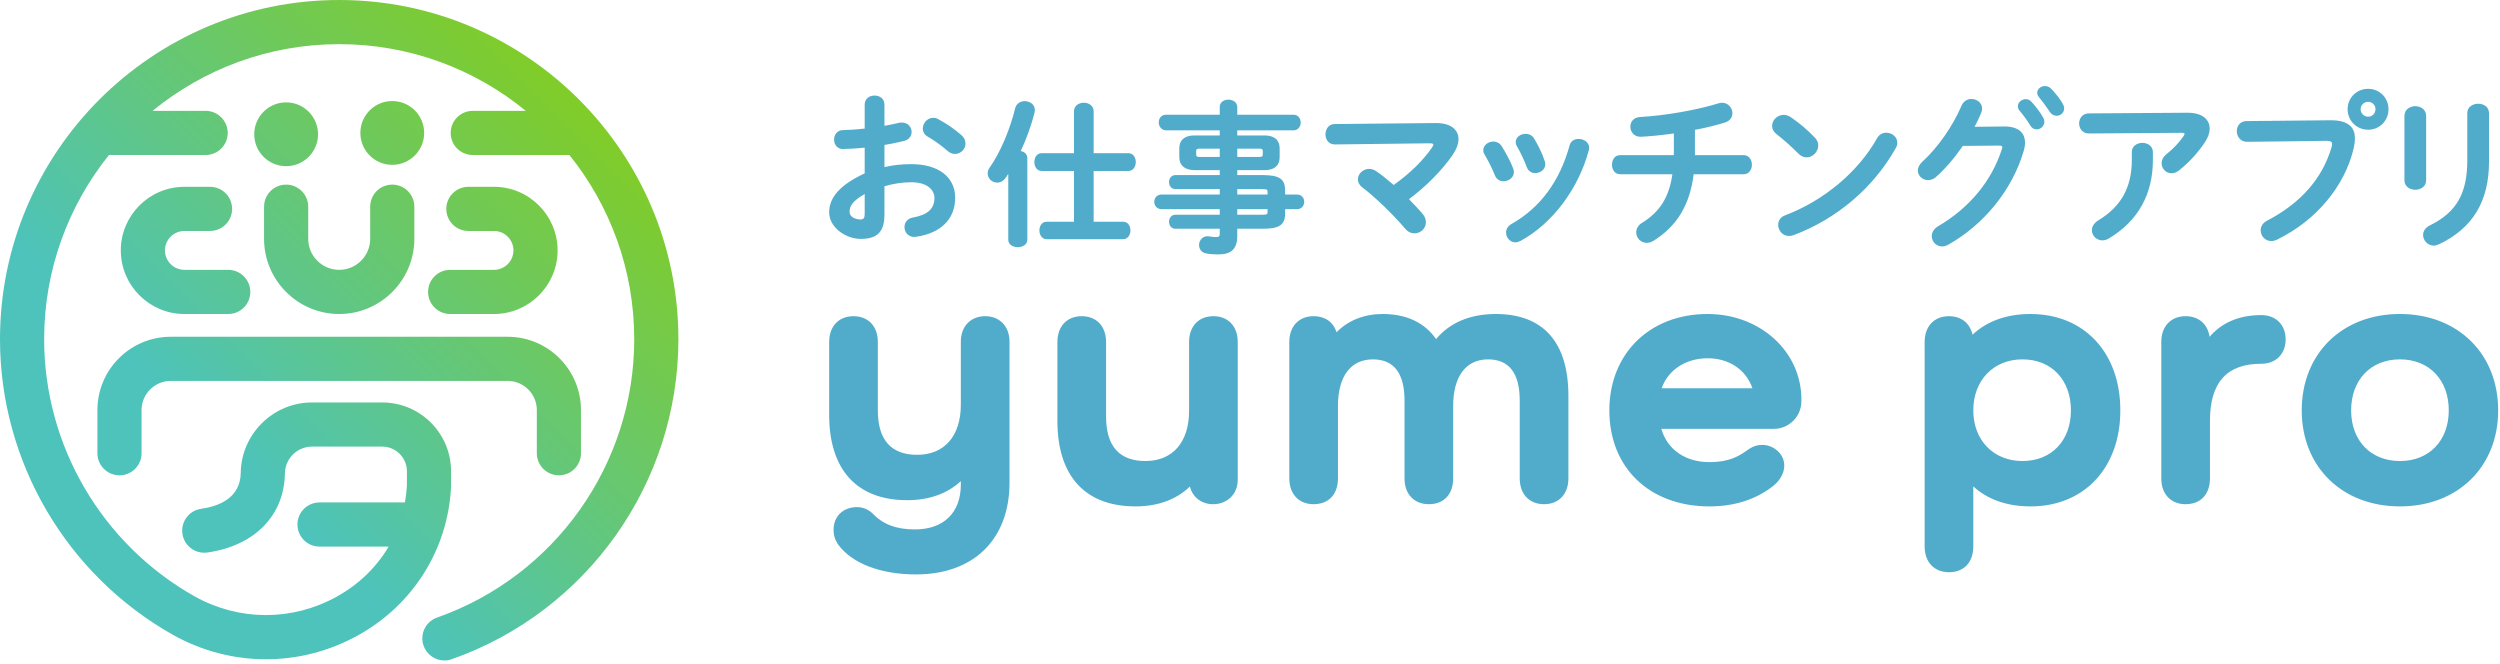 <svg width="576" height="153" viewBox="0 0 576 153" fill="none" xmlns="http://www.w3.org/2000/svg">
<path d="M363.717 32.009C362.64 32.009 361.861 32.572 361.637 33.505C359.348 41.79 354.855 47.872 348.289 51.577C347.455 52.032 346.995 52.749 346.995 53.597C346.995 54.812 347.984 55.836 349.157 55.836C349.508 55.836 349.877 55.733 350.328 55.506C357.651 51.54 363.68 43.533 366.065 34.596L366.083 34.504C366.115 34.352 366.144 34.208 366.144 34.058C366.144 32.776 364.909 32.009 363.717 32.009ZM344.627 72.345C338.729 72.345 334.005 74.34 330.877 78.13C328.261 74.338 324.041 72.345 318.587 72.345C314.305 72.345 310.595 73.824 307.941 76.55C307.212 74.224 305.313 72.849 302.66 72.849C299.255 72.849 297.056 75.182 297.056 78.793V110.225C297.056 113.836 299.255 116.168 302.66 116.168C306.119 116.168 308.267 113.89 308.267 110.225V93.54C308.267 86.713 311.2 82.8 316.313 82.8C321.148 82.8 323.6 85.986 323.6 92.274V110.225C323.6 113.836 325.801 116.168 329.207 116.168C332.664 116.168 334.811 113.89 334.811 110.225V93.54C334.811 86.713 337.745 82.8 342.859 82.8C347.692 82.8 350.144 85.986 350.144 92.274V110.225C350.144 113.836 352.345 116.168 355.751 116.168C359.157 116.168 361.359 113.836 361.359 110.225V91.181C361.359 78.858 355.573 72.345 344.627 72.345ZM279.569 72.85C276.164 72.85 273.963 75.182 273.963 78.793V94.634C273.963 101.888 270.199 106.218 263.895 106.218C257.887 106.218 254.84 102.776 254.84 95.982V78.793C254.84 75.182 252.639 72.85 249.233 72.85C245.827 72.85 243.627 75.182 243.627 78.793V96.996C243.627 109.685 250.017 116.673 261.621 116.673C266.755 116.673 271.044 115.101 274.149 112.101C274.76 114.529 276.817 116.169 279.485 116.169C282.783 116.169 285.176 113.81 285.176 110.561V78.793C285.176 75.182 282.975 72.85 279.569 72.85ZM292.052 44.818H285.069V43.566H290.631C292.004 43.566 292.052 43.693 292.052 44.285V44.818ZM292.052 48.761C292.052 49.352 292.004 49.478 290.631 49.478H285.069V48.19H292.052V48.761ZM281.029 36.162H276.428C275.807 36.162 275.6 36.074 275.6 35.556V34.853C275.6 34.476 275.656 34.246 276.428 34.246H281.029V36.162ZM285.069 34.246H290.113C290.887 34.246 290.943 34.476 290.943 34.853V35.556C290.943 35.933 290.887 36.162 290.113 36.162H285.069V34.246ZM300.492 46.504C300.492 45.665 299.925 44.818 298.843 44.818H296.091V43.877C296.091 41.234 294.789 40.342 290.927 40.342H285.069V39.204H291.371C293.604 39.204 294.833 38.145 294.833 36.221V34.188C294.833 32.265 293.604 31.206 291.371 31.206H285.069V30.03H298.028C299.112 30.03 299.679 29.125 299.679 28.232C299.679 27.366 299.163 26.434 298.028 26.434H285.069V24.682C285.069 23.55 284.033 22.958 283.012 22.958C282.057 22.958 281.029 23.485 281.029 24.645V26.434H268.581C267.477 26.477 266.975 27.376 266.975 28.196C266.975 29.045 267.524 29.949 268.587 30.03H281.029V31.206H275.171C272.939 31.206 271.709 32.265 271.709 34.188V36.224C271.741 38.129 272.939 39.158 275.168 39.204H281.029V40.342H270.805C269.845 40.342 269.343 41.153 269.343 41.954C269.343 42.756 269.845 43.566 270.805 43.566H281.029V44.818H267.504C266.428 44.901 265.939 45.75 265.939 46.504C265.939 47.257 266.428 48.106 267.515 48.19H281.029V49.478H270.805C269.845 49.478 269.343 50.289 269.343 51.09C269.343 51.892 269.845 52.704 270.805 52.704H281.029V53.79C281.029 54.413 280.905 54.62 280.164 54.62C279.645 54.62 279.241 54.58 278.672 54.473C277.836 54.322 277.289 54.605 276.976 54.868C276.527 55.244 276.259 55.836 276.259 56.453C276.259 57.217 276.693 58.185 277.919 58.396C278.695 58.552 279.559 58.621 280.719 58.621C283.728 58.621 285.069 57.302 285.069 54.345V52.704H290.927C294.789 52.704 296.091 51.812 296.091 49.166V48.19H298.843C299.925 48.19 300.492 47.342 300.492 46.504ZM226.983 72.85C223.629 72.85 221.377 75.205 221.377 78.709V93.202C221.377 100.456 217.613 104.788 211.308 104.788C205.3 104.788 202.253 101.344 202.253 94.55V78.793C202.253 75.182 200.053 72.85 196.647 72.85C193.24 72.85 191.04 75.182 191.04 78.793V95.561C191.04 108.253 197.431 115.241 209.035 115.241C214.068 115.241 218.288 113.729 221.377 110.844V111.658C221.377 118.12 217.424 121.978 210.803 121.978C206.5 121.978 203.405 120.817 201.009 118.269C199.976 117.332 198.759 116.836 197.488 116.836C194.236 116.836 192.051 118.954 192.051 122.108C192.051 123.346 192.411 124.466 193.173 125.558C196.435 129.874 202.953 132.348 211.056 132.348C224.339 132.348 232.589 124.258 232.589 111.236V78.709C232.589 75.205 230.337 72.85 226.983 72.85ZM235.183 34.797C236.512 31.949 237.633 28.836 238.357 25.974L238.373 25.881C238.405 25.702 238.433 25.53 238.433 25.356C238.433 24.024 237.228 23.305 236.093 23.305C235.025 23.305 234.167 23.929 233.905 24.901C232.683 29.934 230.435 35.177 228.044 38.574C227.724 39 227.561 39.474 227.561 39.985C227.561 41.117 228.567 42.073 229.756 42.073C230.516 42.073 231.221 41.678 231.689 40.994C231.903 40.697 232.103 40.386 232.304 40.073V55.232C232.304 56.364 233.408 56.956 234.5 56.956C235.591 56.956 236.695 56.364 236.695 55.232V36.436C236.695 35.601 236.112 34.982 235.183 34.797ZM260.452 53.096C260.452 52.093 259.919 51.081 258.728 51.081H251.977V39.392H259.959C261.144 39.392 261.684 38.329 261.684 37.342C261.684 36.354 261.144 35.292 259.959 35.292H251.977V25.645C251.977 24.346 250.837 23.666 249.709 23.666C248.583 23.666 247.443 24.346 247.443 25.645V35.292H240.005C238.845 35.292 238.316 36.354 238.316 37.342C238.316 38.329 238.845 39.392 240.005 39.392H247.443V51.081H241.164C240.004 51.081 239.475 52.125 239.475 53.096C239.475 54.096 240.055 55.109 241.164 55.109H258.728C259.912 55.109 260.452 54.065 260.452 53.096ZM434.597 30.576C433.688 30.576 432.912 31.046 432.468 31.868C428.129 39.597 420.223 46.226 411.319 49.598C410.285 49.97 409.691 50.781 409.691 51.825C409.691 53.046 410.647 54.366 412.193 54.366C412.597 54.366 412.949 54.301 413.297 54.161C423.269 50.382 431.592 43.298 436.725 34.225C436.996 33.798 437.139 33.336 437.139 32.889C437.139 31.46 435.819 30.576 434.597 30.576ZM521.009 72.596C515.957 72.596 511.887 74.316 509.087 77.601C508.652 74.677 506.581 72.85 503.567 72.85C500.16 72.85 497.96 75.182 497.96 78.793V110.225C497.96 113.836 500.16 116.169 503.567 116.169C507.025 116.169 509.173 113.89 509.173 110.225V96.996C509.173 88.122 513.045 83.809 521.009 83.809C524.363 83.809 526.616 81.556 526.616 78.202C526.616 74.849 524.363 72.596 521.009 72.596ZM493.6 32.914C492.395 32.914 491.173 33.644 491.173 35.04V36.813C491.173 43.144 488.728 47.573 483.477 50.753C482.504 51.354 481.968 52.162 481.968 53.033C481.968 54.329 483.056 55.384 484.397 55.384C484.897 55.384 485.436 55.214 485.955 54.897C492.639 50.846 496.027 44.762 496.027 36.813V35.04C496.027 33.644 494.805 32.914 493.6 32.914ZM552.949 106.22C546.223 106.22 541.701 101.53 541.701 94.55C541.701 87.522 546.223 82.798 552.949 82.798C559.676 82.798 564.196 87.522 564.196 94.55C564.196 101.53 559.676 106.22 552.949 106.22ZM552.949 72.344C539.624 72.344 530.319 81.477 530.319 94.55C530.319 107.577 539.624 116.674 552.949 116.674C566.272 116.674 575.577 107.577 575.577 94.55C575.577 81.477 566.272 72.344 552.949 72.344ZM446.116 40.725C448.233 38.829 450.348 36.373 452.233 33.618L460.553 33.544C461.332 33.544 461.332 33.772 461.332 33.908C461.332 34.037 461.297 34.197 461.231 34.364C458.865 41.728 453.775 47.876 446.512 52.146C445.613 52.672 445.076 53.51 445.076 54.389C445.076 55.708 446.147 56.78 447.464 56.78C447.876 56.78 448.332 56.657 448.827 56.41C457.103 51.78 463.603 43.746 466.215 34.924C466.447 34.189 466.564 33.492 466.564 32.852C466.564 31.812 466.245 30.968 465.619 30.348C464.785 29.526 463.436 29.1 461.608 29.142L454.957 29.212C455.556 28.065 456.053 27.01 456.477 25.994C456.613 25.633 456.681 25.313 456.681 25.044C456.681 23.642 455.428 22.805 454.217 22.805C453.196 22.805 452.34 23.394 451.92 24.384C449.96 29.025 446.415 34.085 442.887 37.278C442.231 37.897 441.868 38.602 441.868 39.264C441.868 40.498 442.923 41.502 444.22 41.502C444.923 41.502 445.564 41.241 446.116 40.725ZM465.98 106.22C459.308 106.22 454.647 101.421 454.647 94.55C454.647 87.632 459.308 82.798 465.98 82.798C472.655 82.798 477.141 87.522 477.141 94.55C477.141 101.53 472.655 106.22 465.98 106.22ZM467.835 72.345C462.351 72.345 457.775 73.985 454.472 77.114C453.889 74.477 451.884 72.85 449.04 72.85C445.636 72.85 443.436 75.182 443.436 78.793V125.9C443.436 129.51 445.636 131.842 449.04 131.842C452.499 131.842 454.647 129.565 454.647 125.9V112.068C457.936 115.09 462.447 116.674 467.835 116.674C480.209 116.674 488.525 107.784 488.525 94.55C488.525 81.268 480.209 72.345 467.835 72.345ZM199.225 49.148C199.225 50.124 199.089 50.538 198.257 50.566C197.021 50.566 195.744 49.922 195.744 48.845C195.744 47.509 196.325 46.386 199.225 44.696V49.148ZM191.04 48.921C191.04 52.426 194.891 55.044 198.333 55.044C202.151 55.044 203.779 53.372 203.779 49.449V42.913C205.883 42.294 207.928 41.993 210.025 41.993C213.665 41.993 215.295 43.806 215.295 45.601C215.295 48.094 213.715 49.529 210.321 50.118C209.148 50.338 208.391 51.201 208.391 52.314C208.391 53 208.671 53.636 209.16 54.058C209.508 54.361 210.128 54.701 211.077 54.552C216.795 53.729 220.073 50.453 220.073 45.564C220.073 40.785 216.208 37.818 209.988 37.818C207.708 37.818 205.673 38.041 203.779 38.504V33.397C205.225 33.165 206.697 32.866 208.272 32.481C209.575 32.166 210.039 31.201 210.039 30.4C210.039 29.352 209.255 28.237 207.8 28.237C207.559 28.237 207.308 28.237 207.064 28.318C206.101 28.56 205.004 28.764 203.779 28.981V24.101C203.779 22.666 202.599 22.013 201.501 22.013C200.405 22.013 199.225 22.666 199.225 24.101V29.621C197.167 29.861 195.393 29.944 194.259 29.972C192.824 29.972 192.172 31.112 192.172 32.173C192.172 32.808 192.408 33.402 192.823 33.804C193.184 34.153 193.656 34.337 194.187 34.337C195.716 34.316 197.572 34.185 199.225 34.022V39.94C193.641 42.552 191.04 45.408 191.04 48.921ZM382.84 89.449C384.363 85.216 388.391 82.545 393.423 82.545C398.395 82.545 402.251 85.158 403.756 89.449H382.84ZM393.423 72.344C380.099 72.344 370.793 81.477 370.793 94.55C370.793 107.784 380.056 116.674 393.845 116.674C399.647 116.674 404.608 115.078 408.584 111.93C410.16 110.686 411.097 108.942 411.097 107.266C411.097 105.857 410.444 104.565 409.256 103.628C407.469 102.216 404.991 102.116 403.089 103.381L402.512 103.774C400.767 104.977 398.597 106.473 393.845 106.473C388.289 106.473 384.145 103.568 382.768 98.81H408.676C412.187 98.81 415.04 95.954 415.04 92.444V92.022C415.04 80.988 405.545 72.344 393.423 72.344ZM414.4 35.434C415.081 36.117 415.791 36.261 416.267 36.261C417.655 36.261 418.92 34.96 418.92 33.532C418.92 32.842 418.671 32.241 418.173 31.742C416.543 30.008 414.561 28.322 412.587 26.992C412.032 26.637 411.499 26.464 410.949 26.464C409.535 26.464 408.296 27.652 408.296 29.004C408.296 29.74 408.639 30.392 409.293 30.892C410.903 32.136 412.668 33.706 414.4 35.434ZM472.239 25.741C472.636 26.336 473.217 26.677 473.835 26.677C474.816 26.677 475.584 25.926 475.584 24.966C475.584 24.618 475.463 24.245 475.212 23.828C474.6 22.772 473.639 21.532 472.572 20.422C472.187 20.036 471.684 19.822 471.157 19.822C470.188 19.822 469.371 20.537 469.371 21.382C469.371 21.714 469.517 22.074 469.764 22.364C470.319 23.05 471.379 24.404 472.239 25.741ZM481.267 30.753L502.688 30.601C503.105 30.601 503.319 30.673 503.319 30.814C503.319 30.968 503.243 31.153 503.095 31.36C502.127 32.792 500.665 34.336 499.181 35.493C498.236 36.252 498.037 37.06 498.037 37.604C498.037 38.881 499.059 39.92 500.313 39.92C500.892 39.92 501.507 39.688 502.045 39.262C504.4 37.397 506.491 35.108 508.097 32.641C508.775 31.569 509.116 30.561 509.116 29.646C509.116 28.721 508.788 27.908 508.163 27.29C507.291 26.428 505.871 25.973 504.056 25.973C504.015 25.973 503.972 25.973 503.931 25.974L481.264 26.125C479.796 26.125 479.027 27.289 479.027 28.438C479.027 29.589 479.796 30.753 481.267 30.753ZM467.739 28.853C468.061 29.461 468.605 29.81 469.231 29.81C470.199 29.81 471.017 29.009 471.017 28.061C471.017 27.696 470.915 27.348 470.723 27.04C470.089 25.916 469.092 24.573 468.051 23.449C467.696 23.057 467.233 22.842 466.74 22.842C465.769 22.842 464.917 23.606 464.917 24.478C464.917 24.736 464.98 25.116 465.275 25.462C466.275 26.652 467.081 27.764 467.739 28.853ZM556.483 43.728C557.728 43.728 558.985 42.973 558.985 41.528V26.704C558.985 25.233 557.728 24.465 556.483 24.465C555.239 24.465 553.98 25.233 553.98 26.704V41.528C553.98 42.973 555.239 43.728 556.483 43.728ZM560.745 56.59C561.095 56.59 561.499 56.485 561.98 56.265C569.712 52.581 573.469 46.366 573.469 37.265V26.062C573.469 24.642 572.231 23.898 571.007 23.898C569.783 23.898 568.464 24.576 568.464 26.062V36.964C568.464 44.59 565.957 48.93 559.808 51.949C558.837 52.436 558.28 53.23 558.28 54.126C558.28 55.316 559.269 56.59 560.745 56.59ZM545.621 23.465C546.569 23.465 547.313 24.209 547.313 25.16C547.313 26.129 546.569 26.889 545.621 26.889C544.668 26.889 543.892 26.113 543.892 25.16C543.892 24.209 544.652 23.465 545.621 23.465ZM545.624 29.888C548.251 29.888 550.311 27.81 550.311 25.156C550.311 22.526 548.251 20.466 545.624 20.466C542.969 20.466 540.892 22.526 540.892 25.156C540.892 27.81 542.969 29.888 545.624 29.888ZM517.712 32.678C517.736 32.678 517.761 32.678 517.785 32.677L535.963 32.45C537.201 32.45 537.305 32.801 537.305 33.192C537.305 33.389 537.275 33.59 537.201 33.878C535.108 41.092 530.097 46.806 522.308 50.858C521.389 51.337 520.86 52.144 520.86 53.07C520.86 54.429 521.949 55.536 523.288 55.536C523.759 55.536 524.201 55.429 524.636 55.209C533.649 50.818 540.253 42.92 542.308 34.076C542.485 33.321 542.576 32.58 542.576 31.872C542.576 30.673 542.231 29.722 541.551 29.048C540.639 28.146 539.144 27.706 536.983 27.706C536.931 27.706 536.879 27.706 536.827 27.708L517.592 27.897C516.124 27.897 515.355 29.061 515.355 30.21C515.355 30.916 515.627 31.585 516.103 32.046C516.527 32.461 517.084 32.678 517.712 32.678ZM373.263 40.145H385.321C384.551 45.445 382.441 48.809 378.305 51.356C377.465 51.866 376.984 52.656 376.984 53.522C376.984 54.861 378.073 55.949 379.411 55.949C379.771 55.949 380.327 55.872 380.933 55.5C386.369 52.125 389.325 47.242 390.223 40.145H401.74C402.988 40.145 403.639 39.038 403.639 37.944C403.639 36.85 402.988 35.744 401.74 35.744H390.515V29.921C393.037 29.444 395.441 28.856 397.475 28.214C398.712 27.818 399.152 26.862 399.152 26.1C399.152 24.932 398.239 23.673 396.761 23.673C396.519 23.673 396.269 23.712 395.972 23.797C391.087 25.336 383.481 26.664 377.889 26.954C376.325 27.04 375.627 28.14 375.627 29.193C375.627 29.842 375.889 30.465 376.347 30.9C376.805 31.334 377.417 31.54 378.103 31.508C380.172 31.409 382.712 31.154 385.66 30.752V34.814C385.66 35.149 385.66 35.449 385.64 35.744H373.263C371.983 35.744 371.401 36.884 371.401 37.944C371.401 39.004 371.983 40.145 373.263 40.145ZM213.796 31.516C215.131 32.254 216.949 33.561 218.312 34.764C218.805 35.217 219.412 35.468 220.021 35.468C221.339 35.468 222.449 34.373 222.449 33.078C222.449 32.569 222.285 31.818 221.501 31.126C220.057 29.83 217.951 28.381 216.14 27.437C215.785 27.24 215.413 27.144 215.005 27.144C213.596 27.144 212.616 28.441 212.616 29.608C212.616 30.42 213.035 31.096 213.796 31.516ZM344.447 40.449C344.791 41.286 345.504 41.766 346.405 41.766C347.559 41.766 348.795 40.929 348.795 39.68C348.795 39.429 348.752 39.174 348.669 38.924L348.667 38.917C347.883 36.801 346.661 34.742 346.005 33.706C345.585 33.021 344.86 32.612 344.067 32.612C342.811 32.612 341.751 33.517 341.751 34.588C341.751 34.958 341.849 35.296 342.049 35.616C342.877 36.985 343.751 38.746 344.447 40.449ZM307.552 33.28L329.351 33.016C330.243 33.016 330.243 33.218 330.243 33.305C330.243 33.478 330.136 33.709 329.909 34.036C327.815 37.048 324.775 40.013 321.107 42.618C319.469 41.198 318.151 40.158 317.079 39.444C316.575 39.096 316.007 38.912 315.433 38.912C314.06 38.912 312.855 40.045 312.855 41.338C312.855 42.02 313.223 42.677 313.893 43.19C316.716 45.306 320.931 49.361 323.695 52.616C324.453 53.564 325.301 53.762 325.881 53.762C327.345 53.762 328.535 52.605 328.535 51.184C328.535 50.514 328.245 49.814 327.724 49.217C326.853 48.206 325.787 47.061 324.627 45.892C328.595 42.929 332.144 39.346 334.641 35.778C335.557 34.442 336.041 33.144 336.041 32.022C336.041 31.112 335.715 30.308 335.096 29.697C334.204 28.814 332.747 28.349 330.876 28.349C330.833 28.349 330.789 28.349 330.744 28.35L307.512 28.577C306.116 28.577 305.387 29.778 305.387 30.966C305.387 32.081 306.064 33.28 307.552 33.28ZM351.76 38.477C352.067 39.357 352.8 39.881 353.723 39.881C354.836 39.881 356.036 39.097 356.036 37.83C356.036 37.612 355.992 37.358 355.911 37.116C355.264 35.132 354.229 33.205 353.476 31.94C353.065 31.23 352.361 30.84 351.496 30.84C350.377 30.84 349.22 31.549 349.22 32.738C349.22 33.074 349.324 33.42 349.516 33.726C350.361 35.186 351.137 36.83 351.76 38.477Z" fill="#51ACCB"/>
<path d="M0 78.152C0 106.315 15.267 132.415 39.86 146.276C53.204 153.73 69.136 153.776 82.477 146.388C95.183 139.356 103.2 126.58 103.92 112.211C103.925 112.126 103.927 112.042 103.927 111.956V108.582C103.927 99.84 96.816 92.728 88.073 92.728H71.857C62.941 92.728 55.587 99.998 55.467 108.935C55.388 114.724 50.464 116.639 46.347 117.226C43.564 117.622 41.631 120.198 42.027 122.979C42.424 125.759 45.001 127.69 47.781 127.298C58.665 125.747 65.509 118.763 65.64 109.072C65.685 105.671 68.475 102.902 71.857 102.902H88.073C91.207 102.902 93.753 105.451 93.753 108.582V111.824C93.681 113.162 93.528 114.475 93.299 115.76H73.619C70.811 115.76 68.532 118.039 68.532 120.847C68.532 123.656 70.811 125.935 73.619 125.935H89.547C86.764 130.663 82.7 134.638 77.552 137.487C67.309 143.156 55.073 143.12 44.839 137.403C23.456 125.351 10.173 102.648 10.173 78.152C10.173 62.108 15.772 47.355 25.104 35.715H47.379C50.187 35.715 52.467 33.438 52.467 30.628C52.467 27.819 50.187 25.542 47.379 25.542H35.159C46.881 15.944 61.853 10.174 78.151 10.174C94.449 10.174 109.42 15.944 121.143 25.542H108.924C106.115 25.542 103.837 27.819 103.837 30.628C103.837 33.438 106.115 35.715 108.924 35.715H131.199C140.529 47.355 146.128 62.108 146.128 78.152C146.128 106.956 127.875 132.73 100.705 142.284C98.055 143.216 96.661 146.12 97.592 148.77C98.329 150.862 100.292 152.171 102.392 152.171C102.951 152.171 103.521 152.078 104.079 151.882C135.315 140.896 156.303 111.268 156.303 78.152C156.303 35.06 121.244 0 78.151 0C35.057 0 0 35.06 0 78.152ZM83.027 30.628C83.027 34.688 86.317 37.979 90.376 37.979C94.436 37.979 97.728 34.688 97.728 30.628C97.728 26.568 94.436 23.279 90.376 23.279C86.317 23.279 83.027 26.568 83.027 30.628ZM58.575 30.938C58.575 34.998 61.865 38.288 65.925 38.288C69.985 38.288 73.276 34.998 73.276 30.938C73.276 26.878 69.985 23.587 65.925 23.587C61.865 23.587 58.575 26.878 58.575 30.938ZM85.291 47.623V55.031C85.291 58.968 82.088 62.171 78.151 62.171C74.215 62.171 71.012 58.968 71.012 55.031V47.623C71.012 44.814 68.735 42.536 65.925 42.536C63.116 42.536 60.839 44.814 60.839 47.623V55.031C60.839 64.578 68.605 72.346 78.151 72.346C87.699 72.346 95.464 64.578 95.464 55.031V47.623C95.464 44.814 93.185 42.536 90.377 42.536C87.568 42.536 85.291 44.814 85.291 47.623ZM107.912 43.042C105.103 43.042 102.825 45.32 102.825 48.13C102.825 50.938 105.103 53.216 107.912 53.216H113.817C116.287 53.216 118.296 55.224 118.296 57.694C118.296 60.163 116.287 62.171 113.817 62.171H103.719C100.909 62.171 98.631 64.45 98.631 67.258C98.631 70.067 100.909 72.346 103.719 72.346H113.817C121.896 72.346 128.469 65.772 128.469 57.694C128.469 49.615 121.896 43.042 113.817 43.042H107.912ZM42.484 43.042C34.407 43.042 27.833 49.615 27.833 57.694C27.833 65.772 34.407 72.346 42.484 72.346H52.585C55.395 72.346 57.672 70.067 57.672 67.258C57.672 64.45 55.395 62.171 52.585 62.171H42.484C40.016 62.171 38.007 60.163 38.007 57.694C38.007 55.224 40.016 53.216 42.484 53.216H48.391C51.199 53.216 53.477 50.938 53.477 48.13C53.477 45.32 51.199 43.042 48.391 43.042H42.484ZM39.336 77.59C30.023 77.59 22.445 85.166 22.445 94.479V104.426C22.445 107.235 24.723 109.512 27.532 109.512C30.341 109.512 32.619 107.235 32.619 104.426V94.479C32.619 90.776 35.632 87.763 39.336 87.763H116.967C120.669 87.763 123.683 90.776 123.683 94.479V104.426C123.683 107.235 125.96 109.512 128.769 109.512C131.579 109.512 133.856 107.235 133.856 104.426V94.479C133.856 85.166 126.279 77.59 116.967 77.59H39.336Z" fill="url(#paint0_linear_185_8483)"/>
<defs>
<linearGradient id="paint0_linear_185_8483" x1="22.915" y1="133.403" x2="133.394" y2="22.924" gradientUnits="userSpaceOnUse">
<stop stop-color="#4DC3BB"/>
<stop offset="0.263" stop-color="#4DC3BB"/>
<stop offset="1" stop-color="#80CC28"/>
</linearGradient>
</defs>
</svg>
